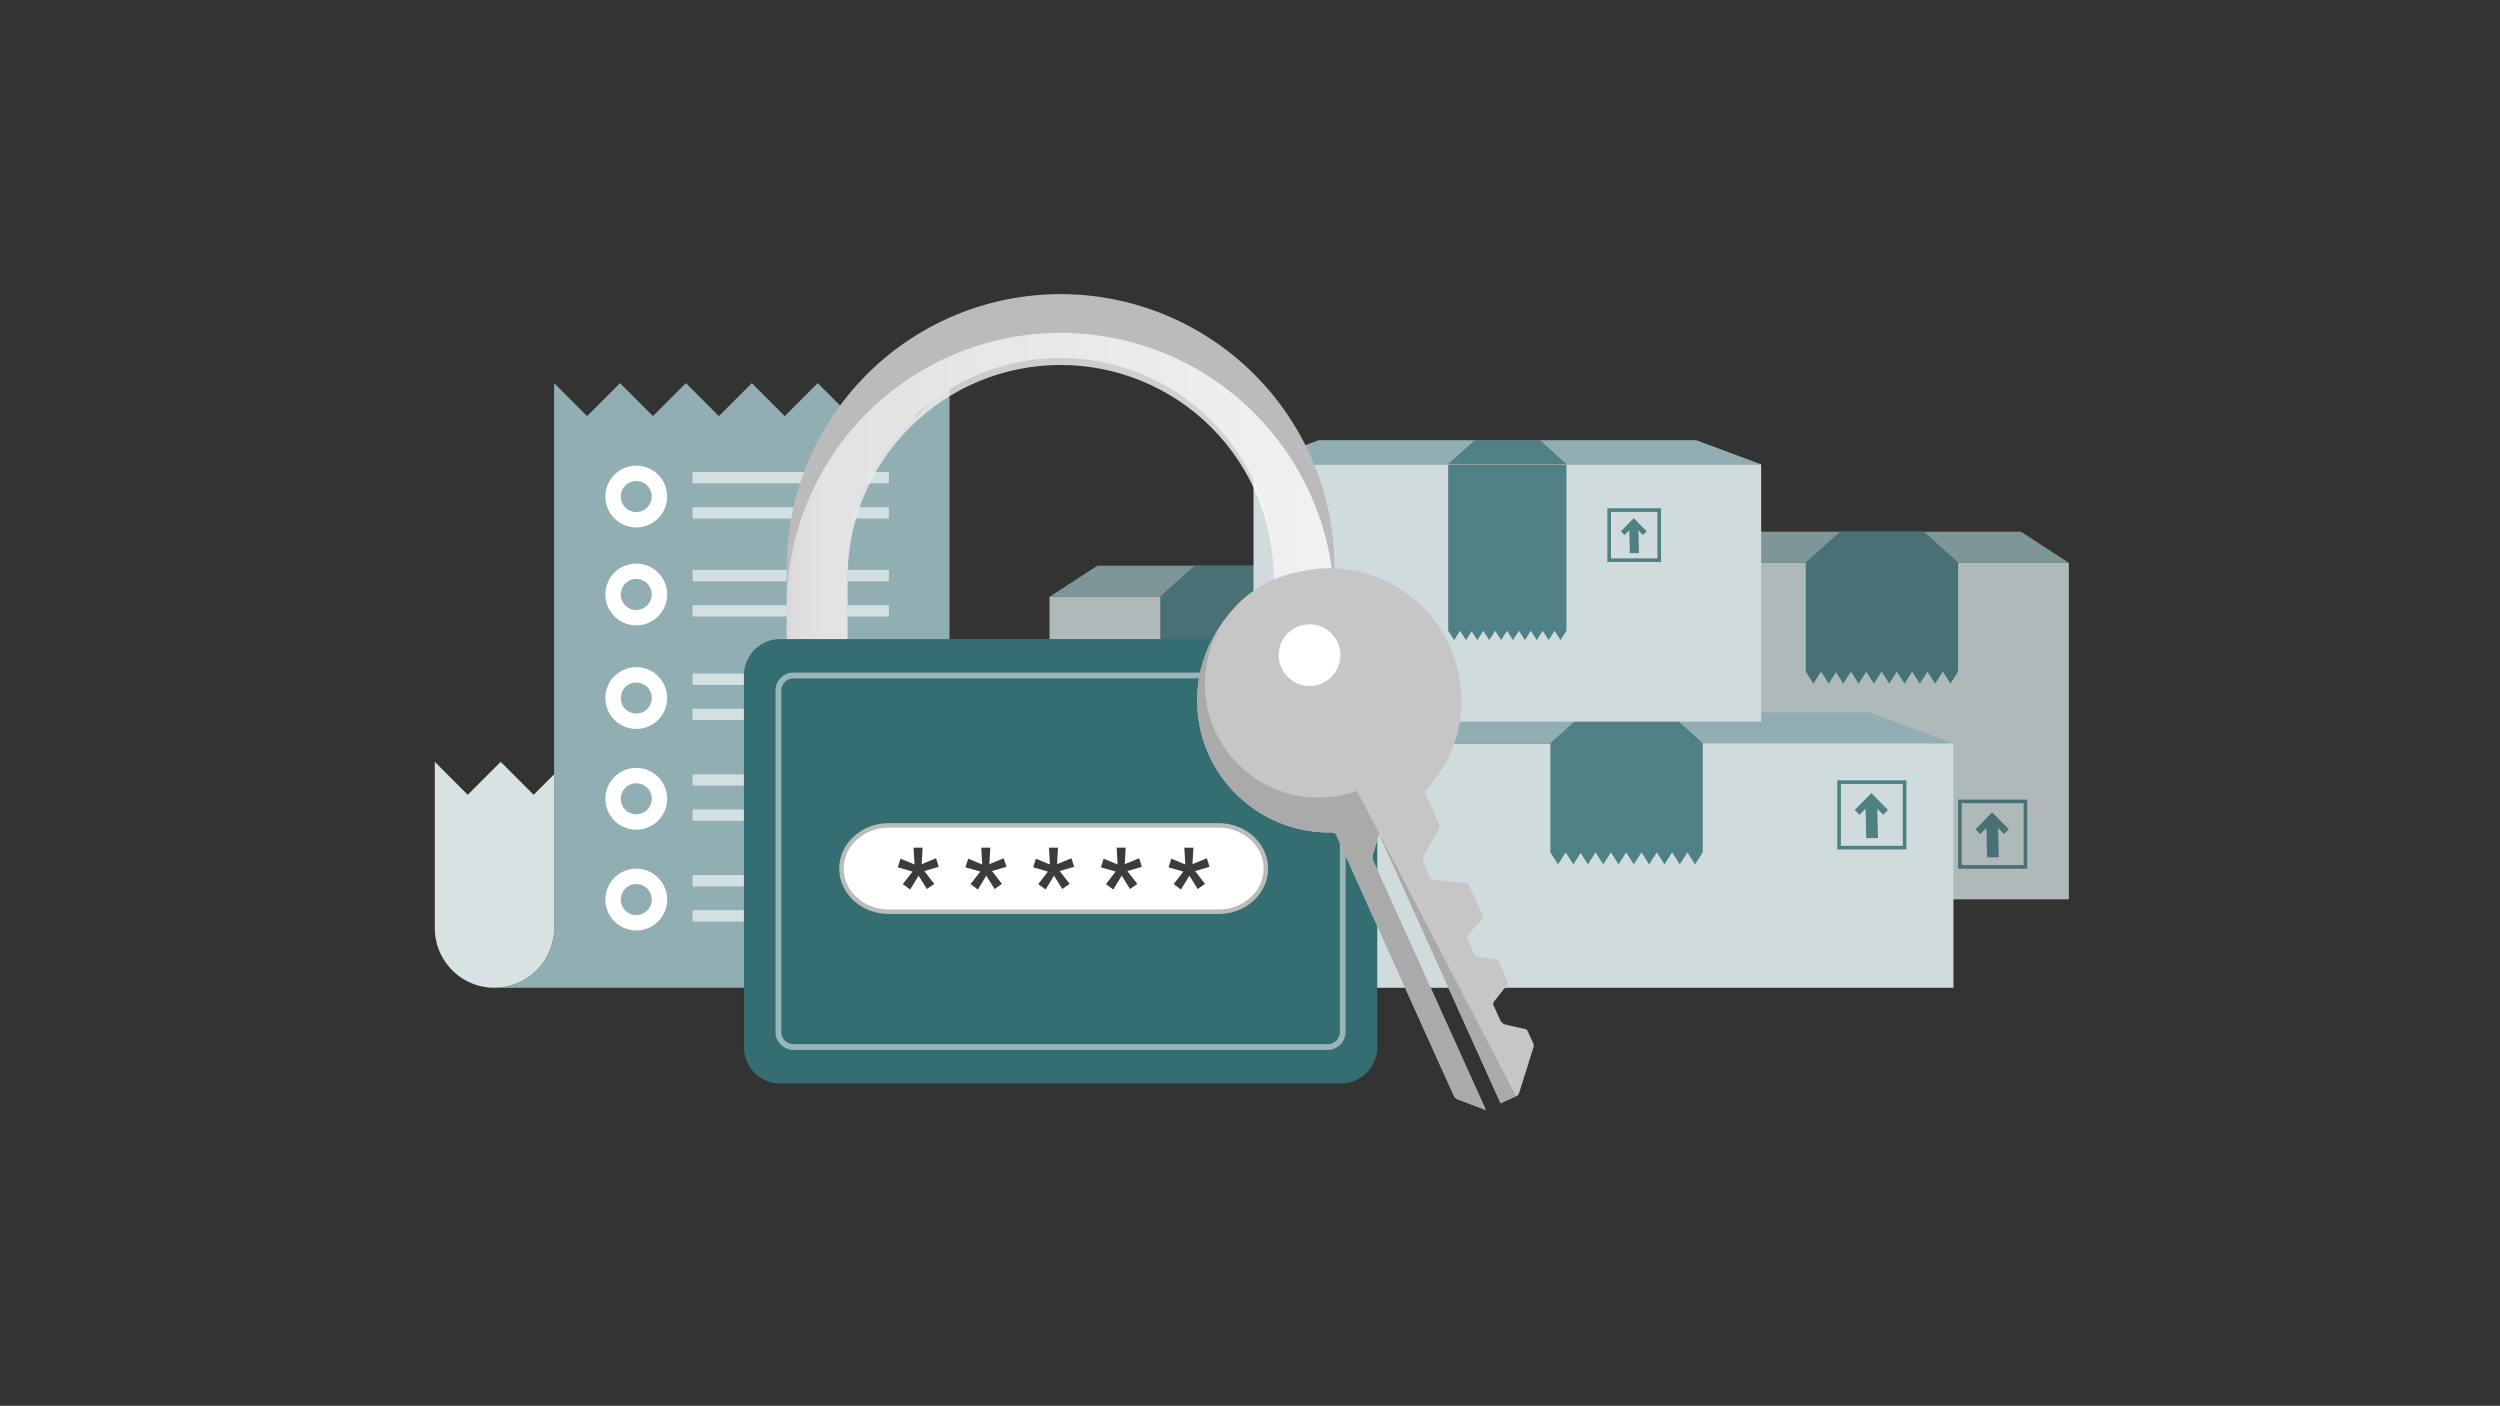 <svg xmlns="http://www.w3.org/2000/svg" xmlns:xlink="http://www.w3.org/1999/xlink" width="690" height="388" viewBox="0 0 690 388">
  <rect x="0" y="0" width="690" height="388" fill="#333333" stroke="none"/>
  <defs>
    <clipPath id="clip-path">
      <rect id="Rechteck_1776" data-name="Rechteck 1776" width="125.583" height="166.88" fill="none" stroke="rgba(0,0,0,0)" stroke-width="1"/>
    </clipPath>
    <clipPath id="clip-path-2">
      <rect id="Rechteck_1778" data-name="Rechteck 1778" width="54.182" height="3.124" fill="none" stroke="rgba(0,0,0,0)" stroke-width="1"/>
    </clipPath>
    <clipPath id="clip-path-6">
      <rect id="Rechteck_1782" data-name="Rechteck 1782" width="54.182" height="3.123" fill="none" stroke="rgba(0,0,0,0)" stroke-width="1"/>
    </clipPath>
    <clipPath id="clip-path-12">
      <path id="Pfad_16906" data-name="Pfad 16906" d="M462.95,351.514a75.6,75.6,0,0,1,151.2,0h.02v50.413h-16.8V352.352a58.813,58.813,0,0,0-117.626,0v49.574h-16.8V351.514Z" transform="translate(-462.93 -276.737)" fill="none"/>
    </clipPath>
    <linearGradient id="linear-gradient" x1="1" y1="0.5" x2="0" y2="0.5" gradientUnits="objectBoundingBox">
      <stop offset="0" stop-color="#fff"/>
      <stop offset="0.78" stop-color="#efeff0"/>
      <stop offset="0.924" stop-color="#eeeded"/>
      <stop offset="0.977" stop-color="#e7e7e7"/>
      <stop offset="1" stop-color="#e0e0e0"/>
    </linearGradient>
    <clipPath id="clip-path-13">
      <path id="Pfad_16912" data-name="Pfad 16912" d="M514.314,444.863l-.6-1.338q-15.208-33.671-30.434-67.339a2.53,2.53,0,0,1-.135-1.984c.575-1.727,1.072-3.481,1.685-5.5l33.547,74.27c1.637-.739,3.154-1.4,4.641-2.122a1.378,1.378,0,0,0,.5-.793q1.966-6.222,3.9-12.452a1.4,1.4,0,0,0,.081-.853c-.551-1.314-1.131-2.621-1.769-3.9-.111-.225-.53-.344-.829-.416-1.777-.416-3.573-.766-5.336-1.23a1.988,1.988,0,0,1-1.134-.9c-.7-1.353-1.257-2.78-1.927-4.154a1.158,1.158,0,0,1,.206-1.424c1.155-1.41,2.248-2.873,3.4-4.288a1.009,1.009,0,0,0,.162-1.239c-.814-1.709-1.589-3.436-2.34-5.171a1.2,1.2,0,0,0-1.08-.829c-1.58-.191-3.16-.407-4.726-.7a1.6,1.6,0,0,1-1-.754c-.676-1.329-1.23-2.723-1.885-4.064a1,1,0,0,1,.218-1.308c1.275-1.35,2.532-2.717,3.741-4.127a1.274,1.274,0,0,0,.18-1.092q-1.823-4.206-3.77-8.349a1.372,1.372,0,0,0-.952-.625c-2.771-.29-5.545-.56-8.325-.745a1.614,1.614,0,0,1-1.6-1.164c-.524-1.326-1.194-2.595-1.7-3.926a1.935,1.935,0,0,1,.048-1.436q1.993-3.726,4.139-7.377a1.736,1.736,0,0,0,.057-1.832c-1.2-2.553-2.313-5.147-3.516-7.7a1.266,1.266,0,0,1,.239-1.637c8.355-9.546,11.318-20.565,8.544-32.942-4.357-19.428-24.306-31.734-43.7-27.119a36.441,36.441,0,0,0,8.7,71.939,1.453,1.453,0,0,1,1.61,1.02q16.075,35.687,32.191,71.352a2.38,2.38,0,0,0,1.494,1.422C509.239,442.894,511.615,443.834,514.314,444.863ZM472.418,313.9a8.593,8.593,0,1,1-11.258-4.381A8.559,8.559,0,0,1,472.418,313.9Z" transform="translate(-434.622 -295.332)" fill="none"/>
    </clipPath>
  </defs>
  <g id="Gruppe_9307" data-name="Gruppe 9307" transform="translate(-240 -172)">
    <path id="Rechteck_3137" data-name="Rechteck 3137" d="M0,0H678a12,12,0,0,1,12,12V376a12,12,0,0,1-12,12H0a0,0,0,0,1,0,0V0A0,0,0,0,1,0,0Z" transform="translate(240 172)" fill="none"/>
    <g id="Gruppe_7830" data-name="Gruppe 7830" transform="translate(-735 211.194)">
      <rect id="Rechteck_4308" data-name="Rechteck 4308" width="690" height="224" transform="translate(975 43)" fill="#fff" opacity="0"/>
      <g id="Gruppe_7818" data-name="Gruppe 7818" transform="translate(241 -179.074)">
        <g id="Gruppe_7817" data-name="Gruppe 7817" transform="translate(1023.668 296.004)" opacity="0.8">
          <path id="Pfad_4019" data-name="Pfad 4019" d="M13.228,0H89.954l13.228,8.585H0Z" transform="translate(0 0)" fill="#91afb2"/>
          <rect id="Rechteck_2043" data-name="Rechteck 2043" width="103.182" height="92.884" transform="translate(0 8.585)" fill="#cfdbdc"/>
          <path id="Vereinigungsmenge_51" data-name="Vereinigungsmenge 51" d="M37.82,30.13h4.224l-2.112,3.321Zm-4.225,0H37.82l-2.112,3.321Zm-4.224,0H33.6l-2.112,3.321Zm-4.225,0h4.225l-2.112,3.321Zm-4.224,0h4.224l-2.112,3.321Zm-4.225,0h4.225L18.81,33.451Zm-4.224,0H16.7l-2.112,3.321Zm-4.125.157L6.336,33.451l-2.112-3.32-2.112,3.32L0,30.13H12.474l-2.112,3.321ZM0,30.13V0H42.044V30.13Z" transform="translate(30.568 8.489)" fill="#42777c" opacity="0.91"/>
          <g id="Gruppe_4034" data-name="Gruppe 4034" transform="translate(72.612 73.934)">
            <g id="Gruppe_4033" data-name="Gruppe 4033" transform="translate(4.793 3.583)">
              <path id="Pfad_4022" data-name="Pfad 4022" d="M6.49,1.88H0V0H6.49Z" transform="translate(4.621 0) rotate(45)" fill="#4f8084"/>
              <path id="Pfad_4023" data-name="Pfad 4023" d="M6.49,1.88H0V0H6.49Z" transform="translate(5.919 1.349) rotate(135)" fill="#4f8084"/>
              <path id="Linie_341" data-name="Linie 341" d="M-1.749,10.409-2-.005,1.235-.023l.251,10.414Z" transform="translate(4.96 1.958)" fill="#4f8084"/>
            </g>
            <g id="Rechteck_2044" data-name="Rechteck 2044" fill="none" stroke="#4f8084" stroke-width="1">
              <rect width="19.085" height="19.085" stroke="none"/>
              <rect x="0.5" y="0.5" width="18.085" height="18.085" fill="none"/>
            </g>
          </g>
          <g id="Gruppe_7804" data-name="Gruppe 7804" transform="translate(30.568 0)" opacity="0.91">
            <path id="Pfad_17310" data-name="Pfad 17310" d="M9.441,0H32.6l9.441,8.488H0Z" fill="#42777c" opacity="0.91"/>
          </g>
        </g>
        <g id="Gruppe_7810" data-name="Gruppe 7810" transform="translate(854 245.626)">
          <g id="Gruppe_3863" data-name="Gruppe 3863" transform="translate(0 0)">
            <path id="Pfad_1479" data-name="Pfad 1479" d="M221.8,229.6,230.9,220.5l9.094,9.094,5.682-5.682V266.38a16.482,16.482,0,1,1-32.964,0V220.5Z" transform="translate(-212.71 -115.981)" fill="#d8e2e2" stroke="rgba(0,0,0,0)" stroke-width="1"/>
            <g id="Gruppe_3825" data-name="Gruppe 3825" transform="translate(16.482)">
              <g id="Gruppe_3824" data-name="Gruppe 3824">
                <g id="Gruppe_3823" data-name="Gruppe 3823" clip-path="url(#clip-path)">
                  <path id="Pfad_1480" data-name="Pfad 1480" d="M31.128,182.112V30.779l9.094,9.094,9.094-9.094,9.093,9.094L67.5,30.779,76.6,39.873l9.094-9.094,9.094,9.094,9.094-9.094,9.094,9.094,9.094-9.094,9.094,9.094,9.094-9.094v150.4a16.482,16.482,0,0,1-16.482,16.482H14.674a16.482,16.482,0,0,0,16.454-15.547" transform="translate(-14.674 -30.779)" fill="#91afb2" stroke="rgba(0,0,0,0)" stroke-width="1"/>
                </g>
              </g>
            </g>
            <path id="Pfad_1502" data-name="Pfad 1502" d="M57.831,82.373a6.4,6.4,0,1,1-6.4-6.4A6.4,6.4,0,0,1,57.831,82.373Z" transform="translate(4.18 -51.076)" fill="none" stroke="#fff" stroke-width="4.244"/>
            <g id="Gruppe_3831" data-name="Gruppe 3831" transform="translate(71.155 24.531)" opacity="0.6">
              <g id="Gruppe_3830" data-name="Gruppe 3830" transform="translate(0 0)">
                <g id="Gruppe_3829" data-name="Gruppe 3829" clip-path="url(#clip-path-2)">
                  <line id="Linie_334" data-name="Linie 334" x2="51.059" transform="translate(1.562 1.562)" fill="none" stroke="#fff" stroke-linecap="round" stroke-width="5.669"/>
                </g>
              </g>
            </g>
            <g id="Gruppe_3834" data-name="Gruppe 3834" transform="translate(71.155 34.237)" opacity="0.6">
              <g id="Gruppe_3833" data-name="Gruppe 3833" transform="translate(0 0)">
                <g id="Gruppe_3832" data-name="Gruppe 3832" clip-path="url(#clip-path-2)">
                  <line id="Linie_335" data-name="Linie 335" x2="51.059" transform="translate(1.562 1.562)" fill="none" stroke="#fff" stroke-linecap="round" stroke-width="5.669"/>
                </g>
              </g>
            </g>
            <path id="Pfad_1503" data-name="Pfad 1503" d="M57.831,131.435a6.4,6.4,0,1,1-6.4-6.4A6.4,6.4,0,0,1,57.831,131.435Z" transform="translate(4.18 -73.109)" fill="none" stroke="#fff" stroke-width="4.244"/>
            <g id="Gruppe_3837" data-name="Gruppe 3837" transform="translate(71.155 51.56)" opacity="0.6">
              <g id="Gruppe_3836" data-name="Gruppe 3836" transform="translate(0 0)">
                <g id="Gruppe_3835" data-name="Gruppe 3835" clip-path="url(#clip-path-2)">
                  <line id="Linie_336" data-name="Linie 336" x2="51.059" transform="translate(1.562 1.562)" fill="none" stroke="#fff" stroke-linecap="round" stroke-width="5.669"/>
                </g>
              </g>
            </g>
            <g id="Gruppe_3840" data-name="Gruppe 3840" transform="translate(71.155 61.266)" opacity="0.6">
              <g id="Gruppe_3839" data-name="Gruppe 3839" transform="translate(0 0)">
                <g id="Gruppe_3838" data-name="Gruppe 3838" clip-path="url(#clip-path-2)">
                  <line id="Linie_337" data-name="Linie 337" x2="51.059" transform="translate(1.562 1.562)" fill="none" stroke="#fff" stroke-linecap="round" stroke-width="5.669"/>
                </g>
              </g>
            </g>
            <path id="Pfad_1504" data-name="Pfad 1504" d="M57.831,183.332a6.4,6.4,0,1,1-6.4-6.4A6.4,6.4,0,0,1,57.831,183.332Z" transform="translate(4.18 -96.416)" fill="none" stroke="#fff" stroke-width="4.244"/>
            <g id="Gruppe_3843" data-name="Gruppe 3843" transform="translate(71.155 80.151)" opacity="0.6">
              <g id="Gruppe_3842" data-name="Gruppe 3842" transform="translate(0 0)">
                <g id="Gruppe_3841" data-name="Gruppe 3841" clip-path="url(#clip-path-6)">
                  <line id="Linie_338" data-name="Linie 338" x2="51.059" transform="translate(1.562 1.562)" fill="none" stroke="#fff" stroke-linecap="round" stroke-width="5.669"/>
                </g>
              </g>
            </g>
            <g id="Gruppe_3846" data-name="Gruppe 3846" transform="translate(71.155 89.856)" opacity="0.6">
              <g id="Gruppe_3845" data-name="Gruppe 3845" transform="translate(0 0)">
                <g id="Gruppe_3844" data-name="Gruppe 3844" clip-path="url(#clip-path-6)">
                  <line id="Linie_339" data-name="Linie 339" x2="51.059" transform="translate(1.562 1.562)" fill="none" stroke="#fff" stroke-linecap="round" stroke-width="5.669"/>
                </g>
              </g>
            </g>
            <path id="Pfad_1505" data-name="Pfad 1505" d="M57.831,233.811a6.4,6.4,0,1,1-6.4-6.4A6.4,6.4,0,0,1,57.831,233.811Z" transform="translate(4.18 -119.086)" fill="none" stroke="#fff" stroke-width="4.244"/>
            <g id="Gruppe_3849" data-name="Gruppe 3849" transform="translate(71.155 107.961)" opacity="0.6">
              <g id="Gruppe_3848" data-name="Gruppe 3848" transform="translate(0 0)">
                <g id="Gruppe_3847" data-name="Gruppe 3847" clip-path="url(#clip-path-6)">
                  <line id="Linie_340" data-name="Linie 340" x2="51.059" transform="translate(1.562 1.561)" fill="none" stroke="#fff" stroke-linecap="round" stroke-width="5.669"/>
                </g>
              </g>
            </g>
            <g id="Gruppe_3852" data-name="Gruppe 3852" transform="translate(71.155 117.666)" opacity="0.6">
              <g id="Gruppe_3851" data-name="Gruppe 3851" transform="translate(0 0)">
                <g id="Gruppe_3850" data-name="Gruppe 3850" clip-path="url(#clip-path-6)">
                  <line id="Linie_341-2" data-name="Linie 341" x2="51.059" transform="translate(1.562 1.561)" fill="none" stroke="#fff" stroke-linecap="round" stroke-width="5.669"/>
                </g>
              </g>
            </g>
            <path id="Pfad_1506" data-name="Pfad 1506" d="M57.831,284.291a6.4,6.4,0,1,1-6.4-6.4A6.4,6.4,0,0,1,57.831,284.291Z" transform="translate(4.18 -141.756)" fill="none" stroke="#fff" stroke-width="4.244"/>
            <g id="Gruppe_3855" data-name="Gruppe 3855" transform="translate(71.155 135.77)" opacity="0.6">
              <g id="Gruppe_3854" data-name="Gruppe 3854" transform="translate(0 0)">
                <g id="Gruppe_3853" data-name="Gruppe 3853" clip-path="url(#clip-path-6)">
                  <line id="Linie_342" data-name="Linie 342" x2="51.059" transform="translate(1.562 1.562)" fill="none" stroke="#fff" stroke-linecap="round" stroke-width="5.669"/>
                </g>
              </g>
            </g>
            <g id="Gruppe_3858" data-name="Gruppe 3858" transform="translate(71.155 145.476)" opacity="0.6">
              <g id="Gruppe_3857" data-name="Gruppe 3857" transform="translate(0 0)">
                <g id="Gruppe_3856" data-name="Gruppe 3856" clip-path="url(#clip-path-6)">
                  <line id="Linie_343" data-name="Linie 343" x2="51.059" transform="translate(1.562 1.562)" fill="none" stroke="#fff" stroke-linecap="round" stroke-width="5.669"/>
                </g>
              </g>
            </g>
          </g>
        </g>
        <g id="Gruppe_7807" data-name="Gruppe 7807" transform="translate(1201.818 286.628)" opacity="0.8">
          <path id="Pfad_4019-2" data-name="Pfad 4019" d="M13.228,0H89.954l13.228,8.585H0Z" transform="translate(0 0)" fill="#91afb2"/>
          <rect id="Rechteck_2043-2" data-name="Rechteck 2043" width="103.182" height="92.884" transform="translate(0 8.585)" fill="#cfdbdc"/>
          <path id="Vereinigungsmenge_51-2" data-name="Vereinigungsmenge 51" d="M37.82,30.13h4.224l-2.112,3.321Zm-4.225,0H37.82l-2.112,3.321Zm-4.224,0H33.6l-2.112,3.321Zm-4.225,0h4.225l-2.112,3.321Zm-4.224,0h4.224l-2.112,3.321Zm-4.225,0h4.225L18.81,33.451Zm-4.224,0H16.7l-2.112,3.321Zm-4.125.157L6.336,33.451l-2.112-3.32-2.112,3.32L0,30.13H12.474l-2.112,3.321ZM0,30.13V0H42.044V30.13Z" transform="translate(30.568 8.489)" fill="#42777c" opacity="0.91"/>
          <g id="Gruppe_4034-2" data-name="Gruppe 4034" transform="translate(72.612 73.934)">
            <g id="Gruppe_4033-2" data-name="Gruppe 4033" transform="translate(4.793 3.583)">
              <path id="Pfad_4022-2" data-name="Pfad 4022" d="M6.49,1.88H0V0H6.49Z" transform="translate(4.621 0) rotate(45)" fill="#4f8084"/>
              <path id="Pfad_4023-2" data-name="Pfad 4023" d="M6.49,1.88H0V0H6.49Z" transform="translate(5.919 1.349) rotate(135)" fill="#4f8084"/>
              <path id="Linie_341-3" data-name="Linie 341" d="M-1.749,10.409-2-.005,1.235-.023l.251,10.414Z" transform="translate(4.96 1.958)" fill="#4f8084"/>
            </g>
            <g id="Rechteck_2044-2" data-name="Rechteck 2044" fill="none" stroke="#4f8084" stroke-width="1">
              <rect width="19.085" height="19.085" stroke="none"/>
              <rect x="0.5" y="0.5" width="18.085" height="18.085" fill="none"/>
            </g>
          </g>
          <g id="Gruppe_7804-2" data-name="Gruppe 7804" transform="translate(30.568 0)" opacity="0.91">
            <path id="Pfad_17310-2" data-name="Pfad 17310" d="M9.441,0H32.6l9.441,8.488H0Z" fill="#42777c" opacity="0.91"/>
          </g>
        </g>
        <g id="Gruppe_7805" data-name="Gruppe 7805" transform="translate(1092.706 336.513)">
          <path id="Pfad_4019-3" data-name="Pfad 4019" d="M23.134,0H157.309l23.134,8.585H0Z" transform="translate(0 0)" fill="#91afb2"/>
          <rect id="Rechteck_2043-3" data-name="Rechteck 2043" width="180.442" height="67.409" transform="translate(0 8.585)" fill="#cfdbdc"/>
          <path id="Vereinigungsmenge_51-3" data-name="Vereinigungsmenge 51" d="M37.82,30.13h4.224l-2.112,3.321Zm-4.225,0H37.82l-2.112,3.321Zm-4.224,0H33.6l-2.112,3.321Zm-4.225,0h4.225l-2.112,3.321Zm-4.224,0h4.224l-2.112,3.321Zm-4.225,0h4.225L18.81,33.451Zm-4.224,0H16.7l-2.112,3.321Zm-4.125.157L6.336,33.451l-2.112-3.32-2.112,3.32L0,30.13H12.474l-2.112,3.321ZM0,30.13V0H42.044V30.13Z" transform="translate(69.198 8.489)" fill="#42777c" opacity="0.91"/>
          <g id="Gruppe_4034-3" data-name="Gruppe 4034" transform="translate(148.379 18.738)">
            <g id="Gruppe_4033-3" data-name="Gruppe 4033" transform="translate(4.793 3.583)">
              <path id="Pfad_4022-3" data-name="Pfad 4022" d="M6.49,1.88H0V0H6.49Z" transform="translate(4.621 0) rotate(45)" fill="#4f8084"/>
              <path id="Pfad_4023-3" data-name="Pfad 4023" d="M6.49,1.88H0V0H6.49Z" transform="translate(5.919 1.349) rotate(135)" fill="#4f8084"/>
              <path id="Linie_341-4" data-name="Linie 341" d="M-1.749,10.409-2-.005,1.235-.023l.251,10.414Z" transform="translate(4.96 1.958)" fill="#4f8084"/>
            </g>
            <g id="Rechteck_2044-3" data-name="Rechteck 2044" fill="none" stroke="#4f8084" stroke-width="1">
              <rect width="19.085" height="19.085" stroke="none"/>
              <rect x="0.5" y="0.5" width="18.085" height="18.085" fill="none"/>
            </g>
          </g>
          <g id="Gruppe_7804-3" data-name="Gruppe 7804" transform="translate(69.198 0)" opacity="0.91">
            <path id="Pfad_17310-3" data-name="Pfad 17310" d="M9.441,0H32.6l9.441,8.488H0Z" fill="#42777c" opacity="0.91"/>
          </g>
        </g>
        <g id="Gruppe_7806" data-name="Gruppe 7806" transform="translate(1079.969 261.37)">
          <path id="Pfad_4019-4" data-name="Pfad 4019" d="M17.963,0H122.15l17.963,6.666H0Z" transform="translate(0 0)" fill="#91afb2"/>
          <rect id="Rechteck_2043-4" data-name="Rechteck 2043" width="140.114" height="71.025" transform="translate(0 6.666)" fill="#cfdbdc"/>
          <path id="Vereinigungsmenge_51-4" data-name="Vereinigungsmenge 51" d="M29.367,45.825h3.28L31.007,48.4Zm-3.28,0h3.28L27.727,48.4Zm-3.28,0h3.28L24.447,48.4Zm-3.281,0L17.887,48.4l-1.641-2.578L14.606,48.4l-1.641-2.578L11.326,48.4l-1.64-2.578L8.045,48.4,6.482,45.947,4.92,48.4,3.28,45.825H22.807L21.167,48.4ZM0,45.825H3.28L1.64,48.4Zm0,0V0H32.647V45.825Z" transform="translate(53.732 6.778)" fill="#42777c" opacity="0.91"/>
          <g id="Gruppe_4034-4" data-name="Gruppe 4034" transform="translate(97.655 18.796)">
            <g id="Gruppe_4033-4" data-name="Gruppe 4033" transform="translate(3.722 2.782)">
              <path id="Pfad_4022-4" data-name="Pfad 4022" d="M5.04,1.46H0V0H5.04Z" transform="translate(3.588 0) rotate(45)" fill="#4f8084"/>
              <path id="Pfad_4023-4" data-name="Pfad 4023" d="M5.04,1.46H0V0H5.04Z" transform="translate(4.596 1.047) rotate(135)" fill="#4f8084"/>
              <path id="Linie_341-5" data-name="Linie 341" d="M-1.8,8.077-2-.009.512-.023l.2,8.087Z" transform="translate(4.298 1.525)" fill="#4f8084"/>
            </g>
            <g id="Rechteck_2044-4" data-name="Rechteck 2044" fill="none" stroke="#4f8084" stroke-width="1">
              <rect width="14.82" height="14.82" stroke="none"/>
              <rect x="0.5" y="0.5" width="13.82" height="13.82" fill="none"/>
            </g>
          </g>
          <g id="Gruppe_7804-4" data-name="Gruppe 7804" transform="translate(53.732 0)" opacity="0.91">
            <path id="Pfad_17310-4" data-name="Pfad 17310" d="M7.331,0H25.316l7.331,6.591H0Z" fill="#42777c" opacity="0.91"/>
          </g>
        </g>
        <g id="Gruppe_7798" data-name="Gruppe 7798" transform="translate(939.324 221.88)">
          <g id="Gruppe_7796" data-name="Gruppe 7796" transform="translate(0)">
            <g id="Gruppe_7595" data-name="Gruppe 7595" transform="translate(11.781)">
              <path id="Pfad_16904" data-name="Pfad 16904" d="M462.95,350.923a75.6,75.6,0,0,1,151.2,0h.02v50.413h-16.8V351.764a58.813,58.813,0,1,0-117.626,0v49.571h-16.8V350.923Z" transform="translate(-462.93 -276.145)" fill="#bcbbbb"/>
              <g id="Gruppe_7594" data-name="Gruppe 7594" transform="translate(0 1.931)" opacity="0.8">
                <g id="Gruppe_7593" data-name="Gruppe 7593" clip-path="url(#clip-path-12)">
                  <path id="Pfad_16905" data-name="Pfad 16905" d="M462.95,354.2a75.6,75.6,0,0,1,151.2,0h.02v50.413h-16.8V355.044a58.813,58.813,0,1,0-117.626,0v49.571h-16.8V354.2Z" transform="translate(-462.93 -270.658)" fill="url(#linear-gradient)"/>
                </g>
              </g>
            </g>
            <g id="Gruppe_7596" data-name="Gruppe 7596" transform="translate(0 94.374)">
              <path id="Rechteck_1770" data-name="Rechteck 1770" d="M624.125,305.079H469.305a10.035,10.035,0,0,0-9.987,10.082v102.5a10.036,10.036,0,0,0,9.987,10.085H624.125a10.037,10.037,0,0,0,9.991-10.085v-102.5A10.036,10.036,0,0,0,624.125,305.079Z" transform="translate(-459.318 -305.079)" fill="#346e73"/>
              <path id="Pfad_16907" data-name="Pfad 16907" d="M466.969,412.058H614.378a4.989,4.989,0,0,0,4.984-4.984V312.9a4.99,4.99,0,0,0-4.984-4.984H466.969a4.986,4.986,0,0,0-4.98,4.984v94.171A4.986,4.986,0,0,0,466.969,412.058ZM614.378,309.517a3.389,3.389,0,0,1,3.386,3.386v94.171a3.387,3.387,0,0,1-3.386,3.386H466.969a3.386,3.386,0,0,1-3.382-3.386V312.9a3.388,3.388,0,0,1,3.382-3.386Z" transform="translate(-453.277 -298.656)" fill="#fff" opacity="0.49"/>
            </g>
            <g id="Gruppe_7598" data-name="Gruppe 7598" transform="translate(26.296 145.191)">
              <g id="Gruppe_7597" data-name="Gruppe 7597">
                <path id="Rechteck_1774" data-name="Rechteck 1774" d="M572.871,320.85H481.755c-7.189,0-13.014,5.333-13.014,11.912h0c0,6.576,5.825,11.908,13.014,11.908h91.115c7.189,0,13.014-5.333,13.014-11.908h0C585.885,326.183,580.059,320.85,572.871,320.85Z" transform="translate(-468.118 -320.227)" fill="#fff"/>
                <path id="Pfad_16908" data-name="Pfad 16908" d="M482.188,345.725H573.3c7.518,0,13.633-5.623,13.633-12.535s-6.115-12.531-13.633-12.531H482.188c-7.521,0-13.637,5.623-13.637,12.531S474.667,345.725,482.188,345.725ZM573.3,321.9c6.83,0,12.391,5.062,12.391,11.286s-5.561,11.289-12.391,11.289H482.188c-6.833,0-12.395-5.062-12.395-11.289s5.561-11.286,12.395-11.286Z" transform="translate(-468.551 -320.659)" fill="#bbbbba"/>
              </g>
              <g id="Gruppe_3719" data-name="Gruppe 3719" transform="translate(16.171 6.761)">
                <path id="Pfad_1457" data-name="Pfad 1457" d="M480.821,329.187l4-1.168-.75-2.365-3.966,1.634.258-4.557h-2.5l.254,4.645-3.859-1.6-.754,2.391,4.077,1.161L474.91,332.8l2.026,1.478,2.316-3.816,2.293,3.686,2.026-1.412Z" transform="translate(-398.773 -322.732)" fill="#3c3c3b"/>
                <path id="Pfad_1458" data-name="Pfad 1458" d="M486.547,329.187l4-1.168-.75-2.365-3.963,1.634.258-4.557h-2.5l.254,4.645-3.859-1.6-.75,2.391,4.074,1.161-2.674,3.474,2.026,1.478,2.319-3.816,2.293,3.686,2.026-1.412Z" transform="translate(-423.185 -322.732)" fill="#3c3c3b"/>
                <path id="Pfad_1459" data-name="Pfad 1459" d="M492.274,329.187l4-1.168-.75-2.365-3.966,1.634.261-4.557h-2.5l.255,4.645-3.859-1.6-.75,2.391,4.074,1.161-2.674,3.474,2.026,1.478,2.319-3.816L493,334.145l2.026-1.412Z" transform="translate(-447.596 -322.732)" fill="#3c3c3b"/>
                <path id="Pfad_1460" data-name="Pfad 1460" d="M498.006,329.187l4-1.168-.753-2.365-3.963,1.634.258-4.557h-2.5l.254,4.645-3.862-1.6-.75,2.391,4.077,1.161-2.677,3.474,2.025,1.478,2.319-3.816,2.293,3.686,2.026-1.412Z" transform="translate(-472.01 -322.732)" fill="#3c3c3b"/>
                <path id="Pfad_1461" data-name="Pfad 1461" d="M503.731,329.187l4-1.168-.75-2.365-3.963,1.634.257-4.557h-2.5l.254,4.645-3.859-1.6-.75,2.391,4.074,1.161-2.675,3.474,2.026,1.478,2.319-3.816,2.293,3.686,2.025-1.412Z" transform="translate(-496.422 -322.732)" fill="#3c3c3b"/>
              </g>
            </g>
          </g>
          <g id="Gruppe_7797" data-name="Gruppe 7797" transform="translate(125.086 74.85)">
            <path id="Pfad_16911" data-name="Pfad 16911" d="M514.314,444.863l-.6-1.338q-15.208-33.671-30.434-67.339a2.53,2.53,0,0,1-.135-1.984c.575-1.727,1.072-3.481,1.685-5.5l33.547,74.27c1.637-.739,3.154-1.4,4.641-2.122a1.378,1.378,0,0,0,.5-.793q1.966-6.222,3.9-12.452a1.4,1.4,0,0,0,.081-.853c-.551-1.314-1.131-2.621-1.769-3.9-.111-.225-.53-.344-.829-.416-1.777-.416-3.573-.766-5.336-1.23a1.988,1.988,0,0,1-1.134-.9c-.7-1.353-1.257-2.78-1.927-4.154a1.158,1.158,0,0,1,.206-1.424c1.155-1.41,2.248-2.873,3.4-4.288a1.009,1.009,0,0,0,.162-1.239c-.814-1.709-1.589-3.436-2.34-5.171a1.2,1.2,0,0,0-1.08-.829c-1.58-.191-3.16-.407-4.726-.7a1.6,1.6,0,0,1-1-.754c-.676-1.329-1.23-2.723-1.885-4.064a1,1,0,0,1,.218-1.308c1.275-1.35,2.532-2.717,3.741-4.127a1.274,1.274,0,0,0,.18-1.092q-1.823-4.206-3.77-8.349a1.372,1.372,0,0,0-.952-.625c-2.771-.29-5.545-.56-8.325-.745a1.614,1.614,0,0,1-1.6-1.164c-.524-1.326-1.194-2.595-1.7-3.926a1.935,1.935,0,0,1,.048-1.436q1.993-3.726,4.139-7.377a1.736,1.736,0,0,0,.057-1.832c-1.2-2.553-2.313-5.147-3.516-7.7a1.266,1.266,0,0,1,.239-1.637c8.355-9.546,11.318-20.565,8.544-32.942-4.357-19.428-24.306-31.734-43.7-27.119a36.441,36.441,0,0,0,8.7,71.939,1.453,1.453,0,0,1,1.61,1.02q16.075,35.687,32.191,71.352a2.38,2.38,0,0,0,1.494,1.422C509.239,442.894,511.615,443.834,514.314,444.863ZM472.418,313.9a8.593,8.593,0,1,1-11.258-4.381A8.559,8.559,0,0,1,472.418,313.9Z" transform="translate(-434.622 -295.332)" fill="#c6c6c6"/>
            <g id="Gruppe_7603" data-name="Gruppe 7603">
              <g id="Gruppe_7602" data-name="Gruppe 7602" clip-path="url(#clip-path-13)">
                <rect id="Rechteck_4205" data-name="Rechteck 4205" width="87.916" height="196.12" transform="matrix(-0.887, 0.462, -0.462, -0.887, 96.396, 161.783)" fill="#aaa"/>
              </g>
            </g>
            <ellipse id="Ellipse_295" data-name="Ellipse 295" cx="31.338" cy="31.338" rx="31.338" ry="31.338" transform="translate(2.139 0.594)" fill="#c6c6c6"/>
            <ellipse id="Ellipse_296" data-name="Ellipse 296" cx="8.514" cy="8.514" rx="8.514" ry="8.514" transform="translate(22.508 15.448)" fill="#fff"/>
          </g>
        </g>
      </g>
    </g>
  </g>
</svg>
